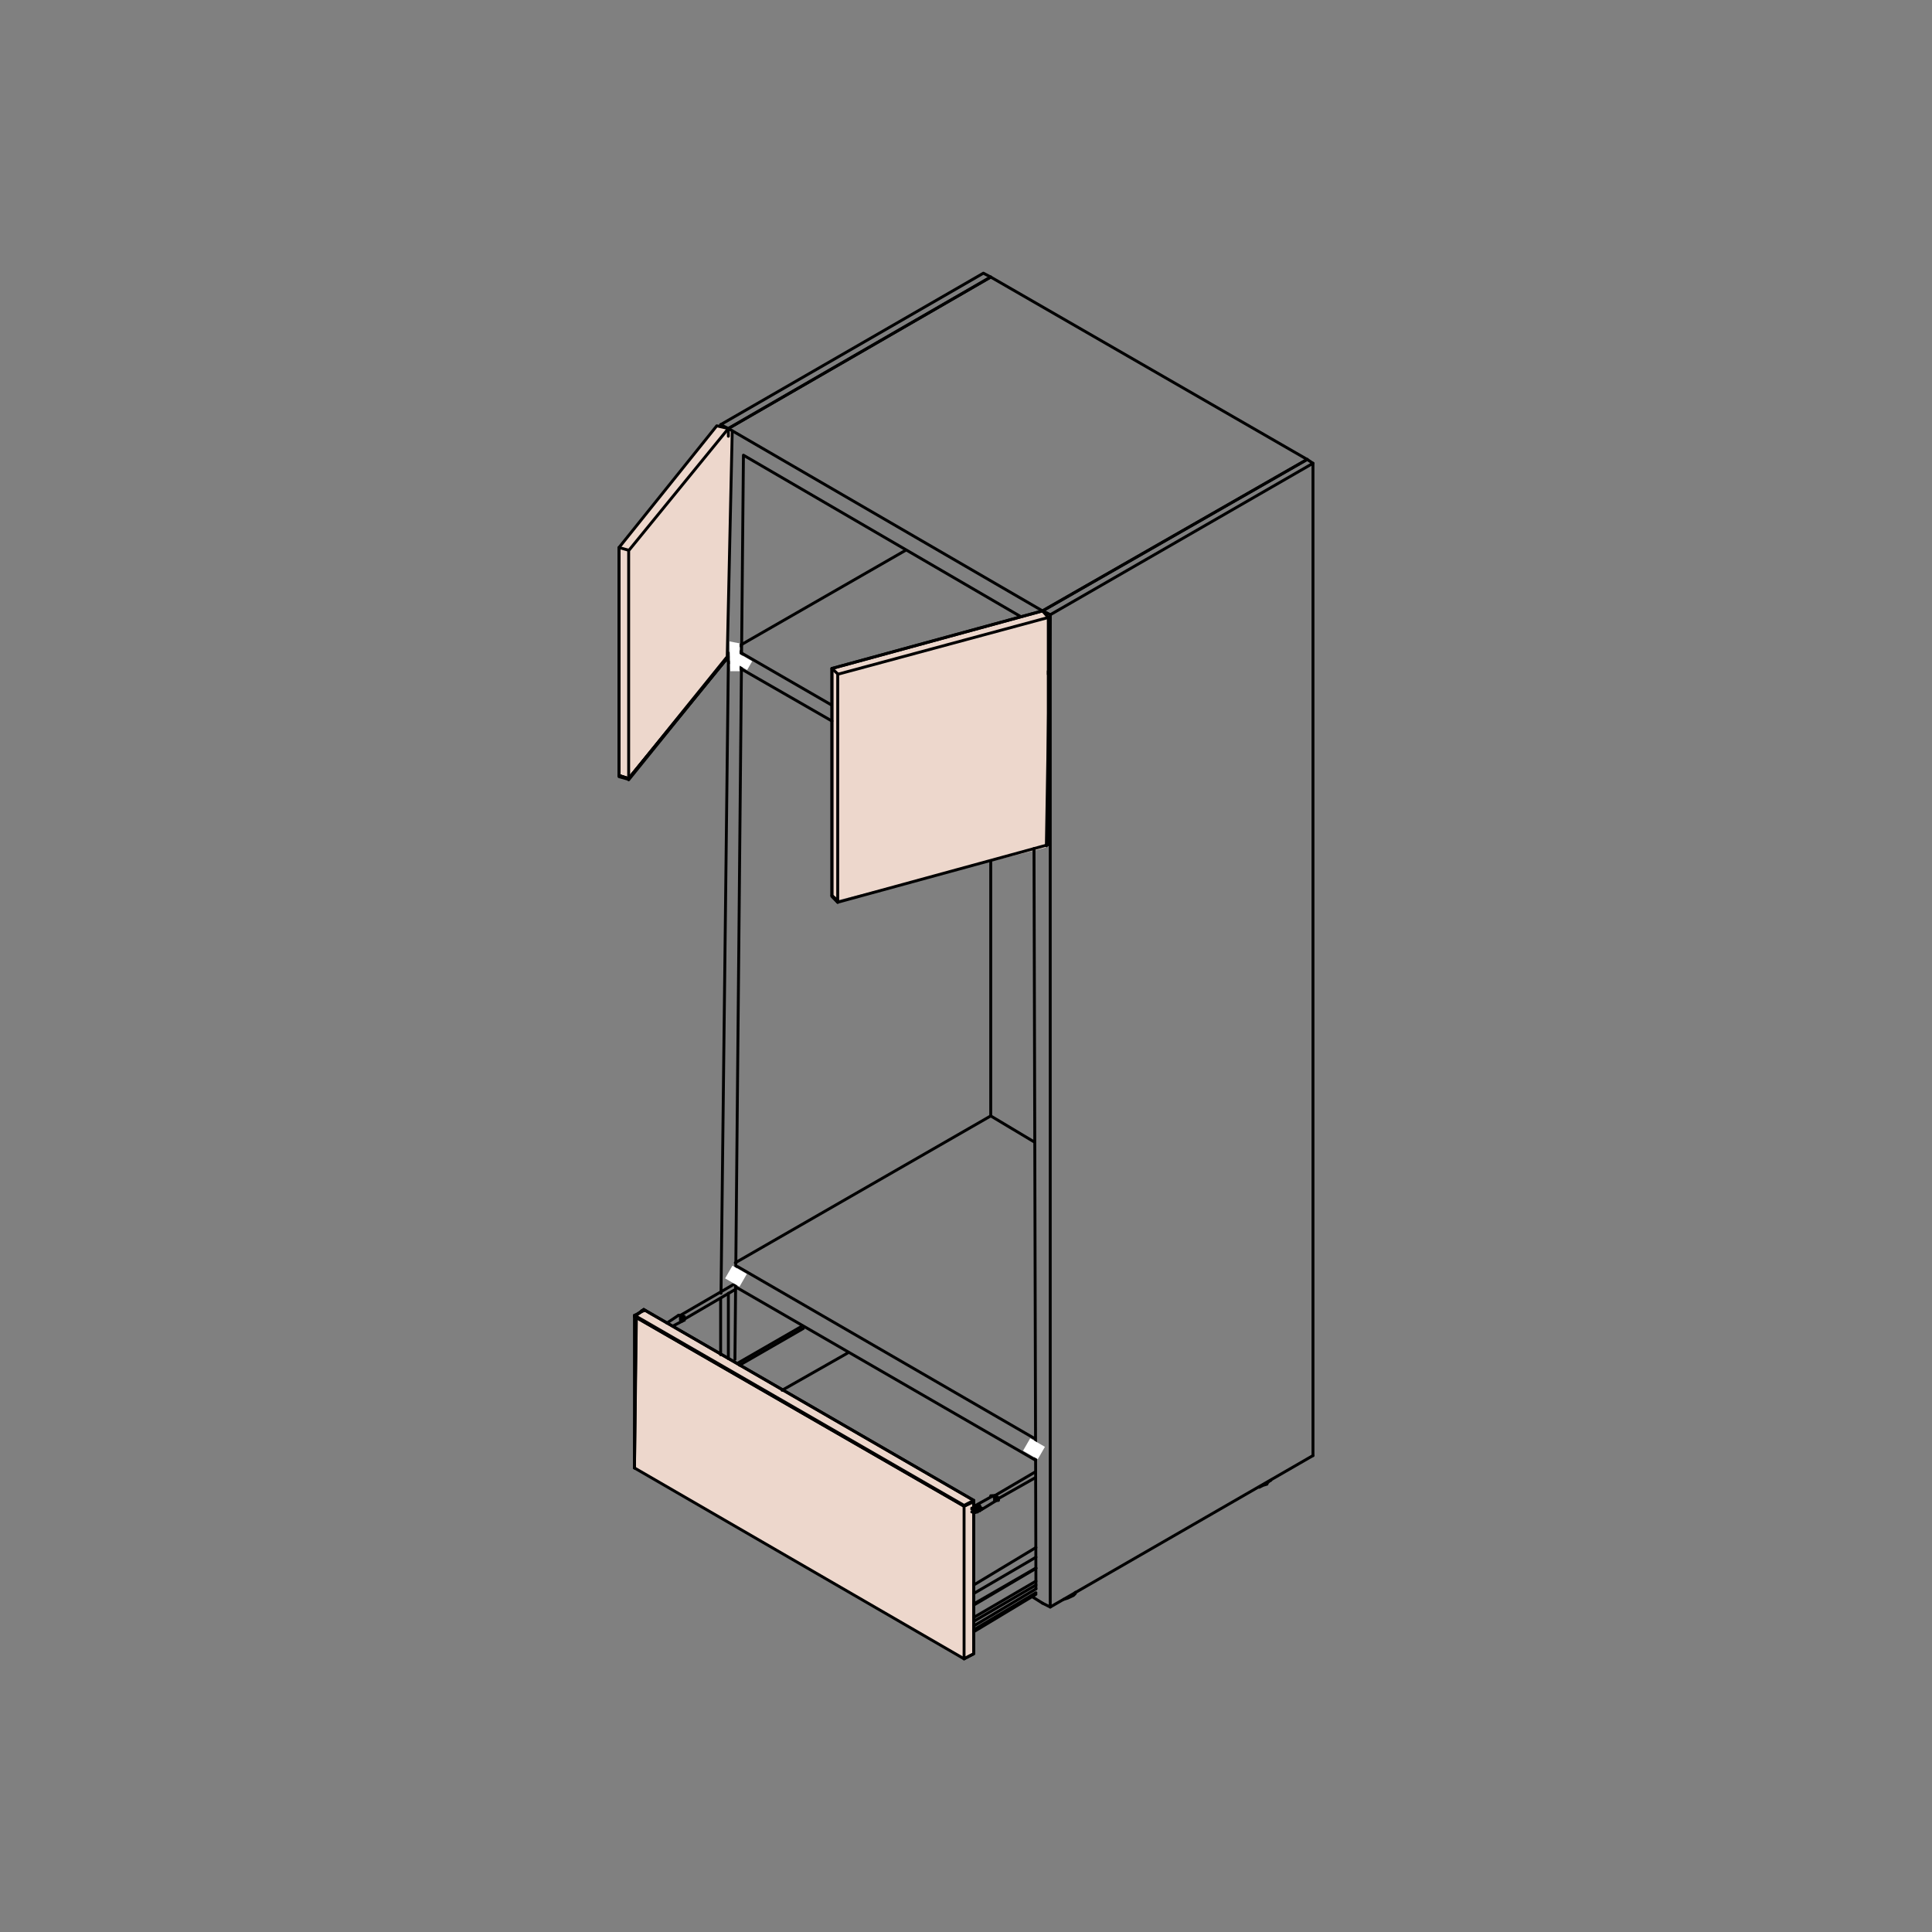 <?xml version="1.0" encoding="utf-8"?>
<!-- Generator: Adobe Illustrator 21.0.1, SVG Export Plug-In . SVG Version: 6.00 Build 0)  -->
<svg version="1.1" id="Layer_1" xmlns="http://www.w3.org/2000/svg" xmlns:xlink="http://www.w3.org/1999/xlink" x="0px" y="0px"
	 viewBox="0 0 500 500" style="enable-background:new 0 0 500 500;" xml:space="preserve">
<rect x="0" y="0" width="500" height="500" fill="#808080" stroke="none"/>
<style type="text/css">
	.st0{fill:#EDD7CC;}
	.st1{fill:none;stroke:#000000;stroke-width:0.75;stroke-linecap:round;stroke-linejoin:round;stroke-miterlimit:10;}
	.st2{fill:#FFFFFF;}
</style>
<g>
	<polyline class="st0" points="270.8,219.3 271.8,159.1 269.8,158.1 215.3,173.1 215.3,232.3 216.8,233 	"/>
	<polyline class="st1" points="270.8,218.9 271.8,159.1 269.8,158.1 215.3,173 215.3,231.8 216.8,233 	"/>
	<polyline class="st0" points="249.5,429.3 252,428 252,388.3 166.6,338.9 164.6,340.4 164.2,379.9 	"/>
	<polyline class="st1" points="249.5,429.3 252,428 252,388.3 166.6,338.9 164.6,340.4 164.2,379.9 	"/>
	<polyline class="st0" points="189.5,111.5 188.2,170.3 162.7,201.5 160.2,200.7 160.2,141.7 185.5,110.2 188.5,110.9 	"/>
	<polyline class="st1" points="189.5,111.5 188.2,170.3 162.7,201.5 160.2,200.7 160.2,141.7 185.5,110.2 188.5,110.9 	"/>
	<polyline class="st1" points="338.3,118.9 269.8,158.1 188.5,110.9 	"/>
	<polyline class="st1" points="190.2,351.8 192.4,117.8 264.2,159.6 	"/>
	<polyline class="st1" points="256.4,71.7 188.5,110.9 188.5,112.9 	"/>
	<line class="st1" x1="256.4" y1="71.7" x2="338.3" y2="118.9"/>
	<polyline class="st1" points="278.3,412.1 278.3,412.4 277.8,412.9 276.3,413.6 275.3,413.9 	"/>
	<polyline class="st1" points="328.9,383.1 328.4,383.4 327.9,383.9 327.9,384.1 326.9,384.4 325.9,384.9 	"/>
	<line class="st1" x1="190.3" y1="333" x2="268" y2="377.9"/>
	<line class="st1" x1="190.9" y1="327.8" x2="267.6" y2="372.2"/>
	<line class="st1" x1="256.4" y1="288.8" x2="190.3" y2="326.8"/>
	<line class="st1" x1="256.4" y1="288.8" x2="267.6" y2="295.5"/>
	<line class="st1" x1="188.5" y1="171.2" x2="215.3" y2="186.6"/>
	<polyline class="st1" points="215.1,182.4 190,167.9 234.4,142.4 	"/>
	<line class="st1" x1="188.5" y1="171.2" x2="188.5" y2="169"/>
	<line class="st1" x1="269.8" y1="414.9" x2="267.4" y2="413.4"/>
	<path class="st1" d="M194.9,118.6"/>
	<polyline class="st1" points="160.2,200.7 160.2,141.7 162.7,142.4 	"/>
	<polyline class="st1" points="162.7,201.5 162.7,142.5 188.5,110.9 	"/>
	<path class="st1" d="M188.5,110.9"/>
	<polyline class="st1" points="160.2,200.7 162.7,201.5 188.5,170 	"/>
	<polyline class="st1" points="162.7,201.5 188,170.2 188,170.5 162.7,201.8 	"/>
	<polygon class="st1" points="160.2,200.7 162.7,201.5 162.7,201.7 160.2,201 	"/>
	<line class="st1" x1="271.3" y1="173.7" x2="271.3" y2="174.5"/>
	<line class="st1" x1="271.3" y1="203.7" x2="271.3" y2="204.5"/>
	<polyline class="st1" points="216.8,233.5 216.8,174.5 271.3,159.8 	"/>
	<line class="st1" x1="215.3" y1="173" x2="216.8" y2="174.4"/>
	<polygon class="st1" points="271.3,218.6 271.3,159.8 269.8,158.1 215.3,173 215.3,231.8 216.8,233.5 	"/>
	<polyline class="st1" points="216.8,233.5 215.3,232 215.3,231.8 216.8,233.5 	"/>
	<line class="st1" x1="339.8" y1="376.7" x2="339.8" y2="119.9"/>
	<line class="st1" x1="271.8" y1="415.9" x2="271.8" y2="159.1"/>
	<polyline class="st1" points="269.8,414.9 271.8,415.9 339.8,376.7 	"/>
	<path class="st1" d="M269.8,219.4"/>
	<polygon class="st1" points="271.8,159.1 269.8,158.1 338.3,118.9 339.8,119.9 	"/>
	<line class="st1" x1="256.4" y1="288.8" x2="256.4" y2="223"/>
	<line class="st1" x1="186.6" y1="334.7" x2="188.5" y2="171.2"/>
	<line class="st1" x1="188.5" y1="351.6" x2="188.5" y2="334.7"/>
	<line class="st1" x1="186.5" y1="110.4" x2="186.5" y2="109.9"/>
	<line class="st1" x1="186.5" y1="350.6" x2="186.5" y2="336"/>
	<polygon class="st1" points="188.5,110.9 186.5,109.9 254.5,70.7 256.4,71.7 	"/>
	<polyline class="st1" points="176.1,340.4 175.6,340.4 176.6,340.4 175.6,340.4 176.6,340.4 	"/>
	<polyline class="st1" points="176.1,340.4 176.1,340.7 176.6,340.7 	"/>
	<line class="st1" x1="176.1" y1="340.7" x2="177.1" y2="340.7"/>
	<line class="st1" x1="176.6" y1="340.7" x2="176.6" y2="340.9"/>
	<line class="st1" x1="176.1" y1="340.9" x2="177.1" y2="340.9"/>
	<line class="st1" x1="176.6" y1="340.9" x2="176.6" y2="341.2"/>
	<line class="st1" x1="176.1" y1="341.2" x2="177.1" y2="341.2"/>
	<line class="st1" x1="176.6" y1="341.2" x2="176.6" y2="341.4"/>
	<line class="st1" x1="176.1" y1="341.4" x2="177.1" y2="341.4"/>
	<line class="st1" x1="176.6" y1="341.4" x2="176.6" y2="341.7"/>
	<path class="st1" d="M176.1,341.7h1H176.1z"/>
	<line class="st1" x1="176.6" y1="341.7" x2="176.6" y2="341.9"/>
	<line class="st1" x1="191.4" y1="353.3" x2="207.9" y2="343.8"/>
	<line class="st1" x1="202.4" y1="359.8" x2="219.3" y2="350.2"/>
	<polyline class="st1" points="252,389.6 253,389.6 252,389.6 253,389.6 252.5,389.6 253.5,389.6 	"/>
	<line class="st1" x1="252" y1="389.8" x2="253" y2="389.8"/>
	<line class="st1" x1="252.5" y1="389.8" x2="252.5" y2="389.6"/>
	<line class="st1" x1="253" y1="389.6" x2="253" y2="389.8"/>
	<line class="st1" x1="252.5" y1="389.8" x2="253.5" y2="389.8"/>
	<rect x="253" y="389.8" class="st1" width="0.5" height="0.3"/>
	<line class="st1" x1="253" y1="390.3" x2="254" y2="390.3"/>
	<line class="st1" x1="253.5" y1="390.3" x2="253.5" y2="390.6"/>
	<line class="st1" x1="253" y1="390.6" x2="254" y2="390.6"/>
	<line class="st1" x1="253.5" y1="390.6" x2="253.5" y2="390.8"/>
	<path class="st1" d="M253,390.8"/>
	<line class="st1" x1="253.5" y1="390.8" x2="253" y2="391.1"/>
	<path class="st1" d="M252.5,391h1H252.5z"/>
	<polyline class="st1" points="252,389.8 253,389.8 252.5,389.8 253.5,389.8 252.5,389.8 253.5,389.8 252.5,389.8 	"/>
	<rect x="253" y="389.8" class="st1" width="0.5" height="0.3"/>
	<line class="st1" x1="253" y1="390.3" x2="254" y2="390.3"/>
	<line class="st1" x1="253.5" y1="390.3" x2="253.5" y2="390.6"/>
	<path class="st1" d="M253,390.6h1H253z"/>
	<line class="st1" x1="253.5" y1="390.6" x2="253.5" y2="390.8"/>
	<path class="st1" d="M253,390.8"/>
	<path class="st1" d="M251.5,390.3h1H251.5z"/>
	<line class="st1" x1="252" y1="390.3" x2="252" y2="390.6"/>
	<polyline class="st1" points="251.5,390.6 252.5,390.6 252,390.6 	"/>
	<line class="st1" x1="252.5" y1="390.6" x2="252.5" y2="390.8"/>
	<path class="st1" d="M252,390.8h1H252z"/>
	<line class="st1" x1="252.5" y1="390.8" x2="252.5" y2="391.1"/>
	<path class="st1" d="M252,391h1H252z"/>
	<line class="st1" x1="252.5" y1="391" x2="252.5" y2="391.3"/>
	<path class="st1" d="M252,391.3h1H252z"/>
	<path class="st1" d="M251.5,390.3"/>
	<line class="st1" x1="252" y1="390.3" x2="252.5" y2="390.6"/>
	<line class="st1" x1="252" y1="390.6" x2="253" y2="390.6"/>
	<line class="st1" x1="252.5" y1="390.6" x2="252.5" y2="390.8"/>
	<path class="st1" d="M252,390.8h1H252z"/>
	<line class="st1" x1="252.5" y1="390.8" x2="252.5" y2="391.1"/>
	<line class="st1" x1="252" y1="391" x2="253" y2="391"/>
	<line class="st1" x1="252.5" y1="391" x2="252.5" y2="391.3"/>
	<path class="st1" d="M252,391.3"/>
	<polyline class="st1" points="252,391.3 252.5,391.3 251.5,391.3 	"/>
	<path class="st1" d="M256.4,387.1h1H256.4z"/>
	<path class="st1" d="M257.4,387.1h0.5H257.4z"/>
	<line class="st1" x1="257.4" y1="387.1" x2="257.4" y2="387.3"/>
	<polyline class="st1" points="257,387.3 257.9,387.3 257.4,387.3 	"/>
	<line class="st1" x1="257.9" y1="387.3" x2="257.9" y2="387.6"/>
	<line class="st1" x1="257.4" y1="387.6" x2="258.4" y2="387.6"/>
	<line class="st1" x1="257.9" y1="387.6" x2="257.9" y2="387.8"/>
	<line class="st1" x1="257.4" y1="387.8" x2="258.4" y2="387.8"/>
	<line class="st1" x1="257.9" y1="387.8" x2="257.9" y2="388.1"/>
	<line class="st1" x1="257.4" y1="388.1" x2="258.4" y2="388.1"/>
	<line class="st1" x1="257.9" y1="388.1" x2="257.9" y2="388.3"/>
	<path class="st1" d="M257.4,388.3h1H257.4z"/>
	<line class="st1" x1="268.1" y1="412.6" x2="252" y2="422.3"/>
	<line class="st1" x1="252" y1="421.8" x2="268.1" y2="412.2"/>
	<line class="st1" x1="252" y1="420.8" x2="268.1" y2="411.2"/>
	<line class="st1" x1="252" y1="418.6" x2="268.1" y2="409.2"/>
	<line class="st1" x1="252" y1="419.6" x2="268.1" y2="410.2"/>
	<line class="st1" x1="252" y1="415.4" x2="268.1" y2="405.9"/>
	<line class="st1" x1="252" y1="415.1" x2="268.1" y2="405.8"/>
	<line class="st1" x1="252" y1="412.4" x2="268.1" y2="403"/>
	<line class="st1" x1="252" y1="410.2" x2="268.1" y2="400.5"/>
	<polyline class="st1" points="166.6,339.2 164.2,340.4 164.2,379.9 	"/>
	<line class="st1" x1="249.5" y1="389.8" x2="164.2" y2="340.7"/>
	<polyline class="st1" points="166.6,338.9 164.7,340.4 164.2,379.9 249.5,429.3 	"/>
	<line class="st1" x1="166.1" y1="339.2" x2="167.1" y2="339.2"/>
	<polygon class="st1" points="252,388.6 252,428 249.5,429.3 249.5,389.8 	"/>
	<line class="st1" x1="164.6" y1="340.4" x2="164.6" y2="340.7"/>
	<polyline class="st1" points="164.6,340.4 166.6,338.9 252,388.3 	"/>
	<polyline class="st1" points="249.5,389.6 252,388.3 252,388.6 249.5,389.8 	"/>
	<path class="st1" d="M164.2,340.4"/>
	<polyline class="st1" points="164.2,340.7 164.2,340.4 249.5,389.6 249.5,389.8 164.2,340.7 	"/>
	<line class="st1" x1="190.3" y1="333.7" x2="176.6" y2="341.7"/>
	<line class="st1" x1="189.7" y1="332.5" x2="176.1" y2="340.4"/>
	<line class="st1" x1="176.6" y1="341.9" x2="174.1" y2="343.2"/>
	<line class="st1" x1="175.6" y1="340.4" x2="172.6" y2="342.4"/>
	<line class="st1" x1="207.4" y1="343.3" x2="190.9" y2="352.8"/>
	<line class="st1" x1="267.8" y1="382.5" x2="257.9" y2="388.1"/>
	<line class="st1" x1="267.8" y1="381" x2="257.4" y2="387.1"/>
	<line class="st1" x1="252.5" y1="391.3" x2="252" y2="391.6"/>
	<line class="st1" x1="257.9" y1="388.3" x2="253.5" y2="391"/>
	<line class="st1" x1="257" y1="387.1" x2="252.5" y2="389.6"/>
	<line class="st1" x1="253.5" y1="390.8" x2="252.5" y2="391.3"/>
	<line class="st1" x1="252.5" y1="389.8" x2="252" y2="390.1"/>
</g>
<line class="st1" x1="268.1" y1="411.2" x2="267.6" y2="219.6"/>
<rect x="188.3" y="328.4" transform="matrix(0.866 0.5 -0.5 0.866 190.687 -50.987)" class="st2" width="4.3" height="3.8"/>
<rect x="265.4" y="373.1" transform="matrix(0.866 0.5 -0.5 0.866 223.329 -83.565)" class="st2" width="4.4" height="3.7"/>
<polygon class="st2" points="191.4,173.7 189,173.7 188.8,166 191.4,166.5 "/>
<rect x="190" y="169.9" transform="matrix(0.866 0.5 -0.5 0.866 111.346 -73.143)" class="st2" width="4.3" height="2.6"/>
</svg>

